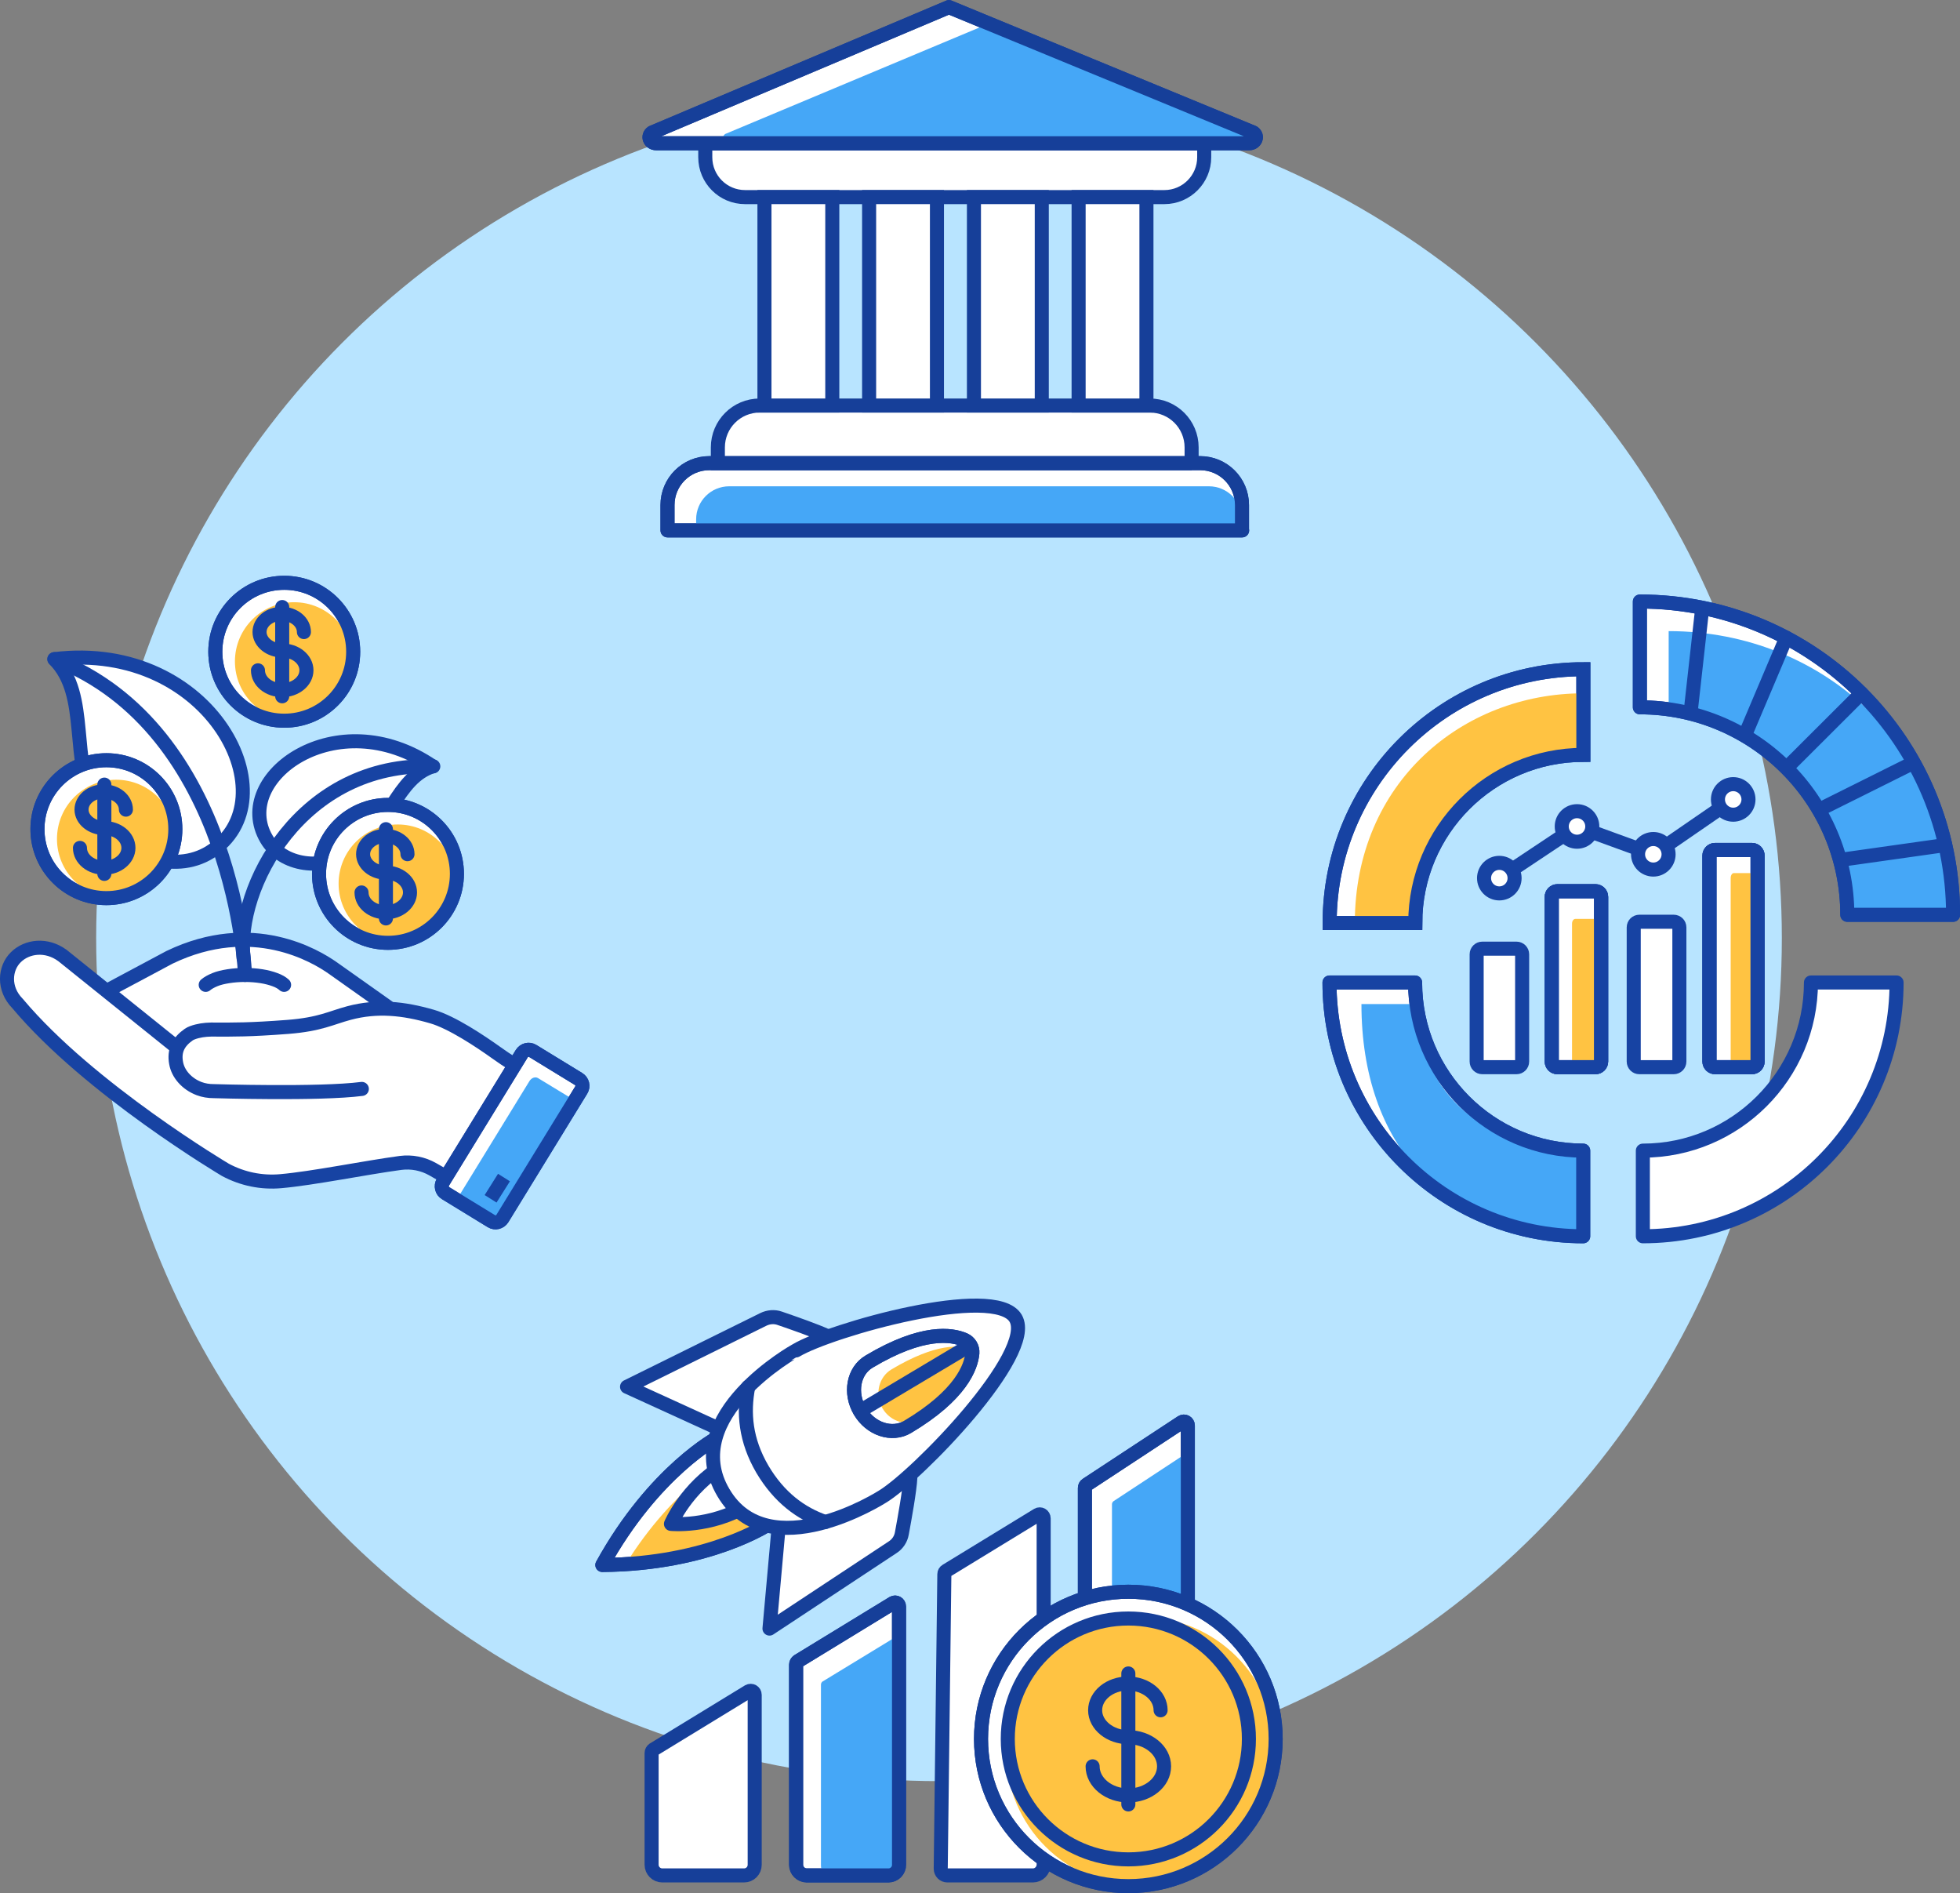 <?xml version="1.0" encoding="utf-8"?>
<!-- Generator: Adobe Illustrator 26.2.1, SVG Export Plug-In . SVG Version: 6.00 Build 0)  -->
<svg version="1.1" id="Layer_1" xmlns="http://www.w3.org/2000/svg" xmlns:xlink="http://www.w3.org/1999/xlink" x="0px" y="0px"
	 viewBox="0 0 1245.3 1202.5" style="enable-background:new 0 0 1245.3 1202.5;" xml:space="preserve">
<rect x="0" y="0" width="1245.3" height="1202.5" fill="#808080" stroke="none"/>
<style type="text/css">
	.st0{fill:#B8E4FF;}
	.st1{fill:#FFFFFF;stroke:#163F99;stroke-width:8.926;stroke-linecap:round;stroke-linejoin:round;stroke-miterlimit:10;}
	.st2{fill:#FFC342;}
	.st3{fill:none;stroke:#163F99;stroke-width:8.926;stroke-linecap:round;stroke-linejoin:round;stroke-miterlimit:10;}
	.st4{fill:#FFFFFF;stroke:#163F99;stroke-width:8.926;stroke-linejoin:round;stroke-miterlimit:10;}
	.st5{fill:#45A7F7;}
	.st6{fill:none;stroke:#163F99;stroke-width:8.926;stroke-linejoin:round;stroke-miterlimit:10;}
	.st7{fill:#FFFFFF;stroke:#1743A3;stroke-width:8.926;stroke-linecap:round;stroke-linejoin:round;stroke-miterlimit:10;}
	.st8{fill:#FFFFFF;}
	.st9{fill:none;stroke:#1743A3;stroke-width:8.926;stroke-linecap:round;stroke-linejoin:round;stroke-miterlimit:10;}
	.st10{fill:#FFFFFF;stroke:#1743A3;stroke-width:8.926;stroke-miterlimit:10;}
	.st11{fill:none;stroke:#1743A3;stroke-width:8.926;stroke-miterlimit:10;}
	.st12{fill:#FFFFFF;stroke:#163F99;stroke-width:8.926;stroke-miterlimit:10;}
</style>
<g>
	<circle class="st0" cx="596.6" cy="595.9" r="535.5"/>
	<g>
		<g>
			<g>
				<path class="st1" d="M488.5,968.1c0,0-37.9,25.5-105.8,26c33-59.8,73.4-81,73.4-81"/>
				<path class="st2" d="M488.5,968.1c0,0-33.3,22.1-91,25.5c30.7-49.3,65.9-68,65.9-68"/>
				<path class="st3" d="M488.5,968.1c0,0-37.9,25.5-105.8,26c33-59.8,73.4-81,73.4-81"/>
				<path class="st1" d="M474.8,956.3C451,970.5,426.3,968,426.3,968s9.7-23,33.5-37.2"/>
				<path class="st1" d="M494.5,972.3l-5.6,62.2l78.3-51.7c3.1-2,5.2-5.2,5.8-8.8c1.7-9.2,5-27.3,5.4-35.5l0,0"/>
				<path class="st1" d="M525.6,848.7L525.6,848.7c-7.4-3.4-22.3-8.6-30.2-11.3c-3.4-1.2-7.1-0.9-10.4,0.7l-86.6,42.8l57.8,26.4"/>
				<path class="st1" d="M459.6,948.1c28.7,48.8,100.9,2.7,100.9,2.7c21.8-13,97.9-91.1,84.8-113.4c-13.1-22.3-117.7,7.4-139.5,20.4
					C505.7,857.8,430.8,899.3,459.6,948.1z"/>
				<path class="st3" d="M475.4,880.9c-3.2,16.6-1.8,33.9,9,52.4c10.6,17.9,24.5,28.2,40,33.5"/>
				<path class="st1" d="M576.6,906.4c-9.9,5.9-23.5,1.4-30.2-10c-6.8-11.5-4.2-25.6,5.8-31.5c34-20.3,52.6-17.3,60.6-13.8
					c3.3,1.5,5.3,4.9,5,8.5C617,868.2,610.7,886.1,576.6,906.4"/>
				<path class="st2" d="M585.1,901.4c-8.3,5-19.3,1.9-24.4-6.8c-5.1-8.7-2.5-19.9,5.8-24.8c28.6-17,43.7-15.3,50.1-12.9
					c2.7,1,4.2,3.6,3.8,6.5C619.4,870.2,613.6,884.4,585.1,901.4"/>
				<path class="st3" d="M576.6,906.4c-9.9,5.9-23.5,1.4-30.2-10c-6.8-11.5-4.2-25.6,5.8-31.5c34-20.3,52.6-17.3,60.6-13.8
					c3.3,1.5,5.3,4.9,5,8.5C617,868.2,610.7,886.1,576.6,906.4"/>
				<line class="st3" x1="614.8" y1="855.5" x2="546.4" y2="896.3"/>
			</g>
			<g>
				<path class="st4" d="M564.5,1191.3h-51.9c-3.7,0-6.8-3-6.8-6.8v-127.1c0-0.9,0.5-1.7,1.2-2.2l60.4-36.9c1.7-1,3.8,0.2,3.8,2.2
					v164C571.3,1188.2,568.2,1191.3,564.5,1191.3z"/>
				<path class="st5" d="M566.1,1191.3h-39.4c-2.8,0-5.1-2.8-5.1-6.2v-114.9c0-0.8,0.3-1.5,0.9-2l45.8-27.9c1.3-0.9,2.9,0.2,2.9,2
					v142.8C571.3,1188.5,569,1191.3,566.1,1191.3z"/>
				<path class="st6" d="M564.5,1191.3h-51.9c-3.7,0-6.8-3-6.8-6.8v-127.1c0-0.9,0.5-1.7,1.2-2.2l60.4-36.9c1.7-1,3.8,0.2,3.8,2.2
					v164C571.3,1188.2,568.2,1191.3,564.5,1191.3z"/>
				<path class="st1" d="M656.3,1191.3h-54.4c-2.3,0-4.2-1.9-4.2-4.3l2.3-187.1c0-0.9,0.5-1.7,1.2-2.1l58.1-35.5
					c1.7-1,3.8,0.2,3.8,2.2v220.1C663,1188.2,660,1191.3,656.3,1191.3z"/>
				<path class="st4" d="M748,1191.3h-51.9c-3.7,0-6.8-3-6.8-6.8V945.2c0-0.9,0.4-1.7,1.1-2.1l60.4-39.7c1.7-1.1,3.9,0.1,3.9,2.1
					v279C754.8,1188.2,751.8,1191.3,748,1191.3z"/>
				<path class="st5" d="M748.5,1191.3l-35.7-8.1c-3.5,0-6.3-2.8-6.3-6.3V955.5c0-0.8,0.4-1.5,1.1-2l43.5-28.6c1.5-1,3.6,0.1,3.6,2
					V1185C754.8,1188.5,752,1191.3,748.5,1191.3z"/>
				<path class="st6" d="M748,1191.3h-51.9c-3.7,0-6.8-3-6.8-6.8V945.2c0-0.9,0.4-1.7,1.1-2.1l60.4-39.7c1.7-1.1,3.9,0.1,3.9,2.1
					v279C754.8,1188.2,751.8,1191.3,748,1191.3z"/>
				<path class="st1" d="M479.5,1076.6l0,107.9c0,3.8-3,6.8-6.8,6.8h-51.9c-3.7,0-6.8-3-6.8-6.8v-71c0-0.9,0.5-1.7,1.2-2.2
					l60.4-36.9C477.4,1073.4,479.5,1074.6,479.5,1076.6z"/>
			</g>
		</g>
		<g>
			<ellipse class="st1" cx="716.9" cy="1104.6" rx="93.6" ry="93.5"/>
			<ellipse class="st2" cx="724.9" cy="1112.6" rx="85.7" ry="85.5"/>
			<ellipse class="st3" cx="716.9" cy="1104.6" rx="93.6" ry="93.5"/>
			<g>
				<ellipse class="st3" cx="716.9" cy="1104.6" rx="76.6" ry="76.5"/>
			</g>
			<g>
				<path class="st3" d="M694.2,1122c0,10.2,10.2,18.5,22.7,18.5c12.5,0,22.7-8.3,22.7-18.5c0-10.2-10.2-18.5-22.7-18.5
					c-11.5,0-21.1-7.7-21.1-17.1s9.3-17,20.8-17c11.5,0,20.8,7.6,20.8,17"/>
				<line class="st1" x1="716.9" y1="1146.2" x2="716.9" y2="1063"/>
			</g>
		</g>
	</g>
	<g>
		<path class="st7" d="M246.5,639.7l-35.2-24.9c-10.4-7.3-50.8-32.1-103.6-6.7l-32.4,17.3l-7.6,4.1
			C67.6,629.5,129.1,727.7,246.5,639.7z"/>
		<g>
			<g>
				<g>
					<polygon class="st8" points="109.1,662.9 327,676.6 318.5,767.6 274.9,742.8 111.6,688.1 					"/>
					<path class="st7" d="M314.4,765.3l-39.5-22.6c-6.2-3.5-13.3-4.9-20.4-4c-22.9,3.1-55.7,9.8-76.1,11.6
						c-12.2,1.1-24.4-1.4-35.2-7.2c0,0-86.3-51.1-132-105.6c-9.4-9.5-8.2-22.5-1.2-29.4c7.1-7.1,19.5-8.6,29.6-1.2l-0.1-0.1
						l73.2,58.8"/>
					<path class="st7" d="M229.9,691.7c-27,3.5-94.2,1.4-94.2,1.4c-3.1,0-6.3-0.5-9.2-1.6c-7.9-3-13.4-9.4-14.6-16.2
						c-1.5-8,1.6-13.6,8-18.1c1.3-0.9,3.3-1.6,5.3-2.1c4-1,7.7-1.2,12.3-1.1c10.6,0,20.7,0.2,45.4-1.7c20.5-1.6,27.5-5.8,38.8-8.8
						c17.9-4.8,34.7-3,52.7,2.2c12.6,3.6,30.7,15.7,41.2,23.2c11.9,8.7,37.7,23.2,37.7,23.2"/>
				</g>
			</g>
			<g>
				<path class="st7" d="M283.1,757.9l29.1,17.8c2.4,1.5,5.5,0.7,7-1.7l50.1-81.6c1.5-2.4,0.7-5.5-1.7-7l-29.1-17.8
					c-2.4-1.5-5.5-0.7-7,1.7l-50.1,81.6C280,753.3,280.7,756.5,283.1,757.9z"/>
				<path class="st5" d="M293.1,764.1l20.4,12.4c1.7,1,4.1,0.2,5.4-1.9l44-71.7c1.3-2.1,1-4.6-0.7-5.7l-20.4-12.4
					c-1.7-1-4.1-0.2-5.4,1.9l-44,71.7C291.1,760.5,291.5,763,293.1,764.1z"/>
				<path class="st9" d="M283.1,757.9l29.1,17.8c2.4,1.5,5.5,0.7,7-1.7l50.1-81.6c1.5-2.4,0.7-5.5-1.7-7l-29.1-17.8
					c-2.4-1.5-5.5-0.7-7,1.7l-50.1,81.6C280,753.3,280.7,756.5,283.1,757.9z"/>
				<line class="st10" x1="320.2" y1="748" x2="311.7" y2="761.5"/>
			</g>
		</g>
		<g>
			<g>
				<path class="st7" d="M34.5,418.7c100.2-12.1,151.2,89.7,99,122.5c-22.9,14.4-56.4,2.8-71.7-25C43.5,482.7,57.6,441.9,34.5,418.7
					z"/>
				<path class="st9" d="M155.7,619.3c0,0-6-156-121.1-200.6"/>
				<path class="st7" d="M274.9,486.8c-61-41.7-128.4,7.2-105.6,46.1c10,17.1,35.7,20.9,55,8C247.4,525.3,252,494.1,274.9,486.8z"/>
				<path class="st9" d="M275.3,486.8c-84-2.9-125.9,77.3-120.5,121.9"/>
				<path class="st9" d="M130.7,625.6c1.4-1.2,3.4-2.3,5.8-3.3s5.4-1.7,8.6-2.2c3.2-0.5,6.8-0.8,10.5-0.8s7.3,0.3,10.5,0.8
					c3.2,0.5,6.2,1.3,8.6,2.2c2.5,0.9,4.4,2,5.8,3.3"/>
			</g>
		</g>
		<g>
			<ellipse class="st10" cx="67.6" cy="526.7" rx="43.8" ry="43.8"/>
			
				<ellipse transform="matrix(1 -1.154898e-03 1.154898e-03 1 -0.616 8.562566e-02)" class="st2" cx="73.8" cy="532.9" rx="37.6" ry="37.6"/>
			<ellipse class="st11" cx="67.6" cy="526.7" rx="43.8" ry="43.8"/>
			<g>
				<path class="st9" d="M50.8,538.6c0,7,6.9,12.6,15.4,12.6s15.4-5.7,15.4-12.6c0-7-6.9-12.6-15.4-12.6c-7.8,0-14.4-5.3-14.4-11.7
					c0-6.4,6.3-11.6,14.1-11.6s14.1,5.2,14.1,11.6"/>
				<line class="st7" x1="66.3" y1="555.1" x2="66.3" y2="498.4"/>
			</g>
		</g>
		<g>
			<ellipse class="st10" cx="180.6" cy="414" rx="43.8" ry="43.8"/>
			
				<ellipse transform="matrix(1.149589e-03 -1 1 1.149589e-03 -233.551 606.56)" class="st2" cx="186.9" cy="420.2" rx="37.6" ry="37.6"/>
			<ellipse class="st11" cx="180.6" cy="414" rx="43.8" ry="43.8"/>
			<g>
				<path class="st9" d="M163.9,425.8c0,7,6.9,12.6,15.4,12.6c8.5,0,15.4-5.7,15.4-12.6c0-7-6.9-12.6-15.4-12.6
					c-7.8,0-14.4-5.3-14.4-11.7s6.3-11.6,14.1-11.6s14.1,5.2,14.1,11.6"/>
				<line class="st7" x1="179.3" y1="442.3" x2="179.3" y2="385.6"/>
			</g>
		</g>
		<g>
			<ellipse class="st10" cx="246.5" cy="555.1" rx="43.8" ry="43.8"/>
			
				<ellipse transform="matrix(1.149589e-03 -1 1 1.149589e-03 -308.858 813.378)" class="st2" cx="252.7" cy="561.3" rx="37.6" ry="37.6"/>
			<ellipse class="st11" cx="246.5" cy="555.1" rx="43.8" ry="43.8"/>
			<g>
				<path class="st9" d="M229.7,566.9c0,7,6.9,12.6,15.4,12.6c8.5,0,15.4-5.7,15.4-12.6c0-7-6.9-12.6-15.4-12.6
					c-7.8,0-14.4-5.3-14.4-11.7c0-6.4,6.3-11.6,14.1-11.6s14.1,5.2,14.1,11.6"/>
				<line class="st7" x1="245.2" y1="583.4" x2="245.2" y2="526.7"/>
			</g>
		</g>
	</g>
	<g>
		<g>
			<path class="st10" d="M899.2,586.3c0-58.9,47.9-106.8,106.8-106.8v-54.4c-89,0-161.2,72.2-161.2,161.2L899.2,586.3z"/>
		</g>
		<g>
			<path class="st2" d="M899.2,586.3c0-58.9,47.9-106.8,106.8-106.8v-39.1c-76.9,0-145.2,56.8-145.2,145.9L899.2,586.3z"/>
		</g>
		<g>
			<path class="st11" d="M899.2,586.3c0-58.9,47.9-106.8,106.8-106.8v-54.4c-89,0-161.2,72.2-161.2,161.2L899.2,586.3z"/>
		</g>
		<g>
			<path class="st7" d="M1005.9,785.3c-89,0-161.2-72.2-161.2-161.2l54.4,0c0,58.9,47.9,106.8,106.8,106.8V785.3z"/>
		</g>
		<g>
			<path class="st5" d="M1005.9,785.3c-89,0-140.9-58.5-140.9-147.5l35.6,0c0,58.9,46.4,93.1,105.3,93.1V785.3z"/>
		</g>
		<g>
			<path class="st9" d="M1005.9,785.3c-89,0-161.2-72.2-161.2-161.2l54.4,0c0,58.9,47.9,106.8,106.8,106.8V785.3z"/>
		</g>
		<g>
			<path class="st7" d="M1043.8,785.3c89,0,161.2-72.2,161.2-161.2l-54.4,0c0,58.9-47.9,106.8-106.8,106.8V785.3z"/>
		</g>
		<g>
			<path class="st7" d="M1240.9,581.1c0-109.9-89.1-199-199-199v67.2c72.7,0,131.8,59.1,131.8,131.8L1240.9,581.1z"/>
			<path class="st5" d="M1240.9,581.1c0-103.9-80.9-180.2-180.7-180.2v49.6c66,0,113.5,61.9,113.5,130.5L1240.9,581.1z"/>
			<path class="st9" d="M1240.9,581.1c0-109.9-89.1-199-199-199v67.2c72.7,0,131.8,59.1,131.8,131.8L1240.9,581.1z"/>
			<line class="st7" x1="1182.6" y1="440.4" x2="1135.4" y2="487.5"/>
			<line class="st7" x1="1214.7" y1="485" x2="1156.9" y2="513.8"/>
			<line class="st7" x1="1235.9" y1="536.8" x2="1170.1" y2="546.1"/>
			<line class="st7" x1="1134.9" y1="405.1" x2="1109.1" y2="466"/>
			<line class="st7" x1="1081.5" y1="386.5" x2="1074.1" y2="452.8"/>
		</g>
		<g>
			<g>
				<path class="st10" d="M1086.1,674.3c0,2,1.6,3.6,3.6,3.6h23.4c2,0,3.6-1.6,3.6-3.6V543.5c0-2-1.6-3.6-3.6-3.6h-23.4
					c-2,0-3.6,1.6-3.6,3.6V674.3z"/>
				<path class="st2" d="M1099.6,674.7c0,1.8,0.9,3.2,2,3.2h13.1c1.1,0,2-1.4,2-3.2V557.8c0-1.8-0.9-3.2-2-3.2h-13.1
					c-1.1,0-2,1.4-2,3.2V674.7z"/>
				<path class="st11" d="M1086.1,674.3c0,2,1.6,3.6,3.6,3.6h23.4c2,0,3.6-1.6,3.6-3.6V543.5c0-2-1.6-3.6-3.6-3.6h-23.4
					c-2,0-3.6,1.6-3.6,3.6V674.3z"/>
				<path class="st9" d="M1086.1,674.3c0,2,1.6,3.6,3.6,3.6h23.4c2,0,3.6-1.6,3.6-3.6V543.5c0-2-1.6-3.6-3.6-3.6h-23.4
					c-2,0-3.6,1.6-3.6,3.6V674.3z"/>
			</g>
			<g>
				<path class="st8" d="M1038,674.3c0,2,1.6,3.6,3.6,3.6h21.8c2,0,3.6-1.6,3.6-3.6v-85.2c0-2-1.6-3.6-3.6-3.6h-21.8
					c-2,0-3.6,1.6-3.6,3.6V674.3z"/>
				<path class="st9" d="M1038,674.3c0,2,1.6,3.6,3.6,3.6h21.8c2,0,3.6-1.6,3.6-3.6v-85.2c0-2-1.6-3.6-3.6-3.6h-21.8
					c-2,0-3.6,1.6-3.6,3.6V674.3z"/>
			</g>
			<g>
				<path class="st8" d="M938.2,674.3c0,2,1.6,3.6,3.6,3.6h21.7c2,0,3.6-1.6,3.6-3.6v-68.1c0-2-1.6-3.6-3.6-3.6h-21.7
					c-2,0-3.6,1.6-3.6,3.6V674.3z"/>
				<path class="st9" d="M938.2,674.3c0,2,1.6,3.6,3.6,3.6h21.7c2,0,3.6-1.6,3.6-3.6v-68.1c0-2-1.6-3.6-3.6-3.6h-21.7
					c-2,0-3.6,1.6-3.6,3.6V674.3z"/>
			</g>
			<g>
				<path class="st10" d="M985.9,674.3c0,2,1.6,3.6,3.6,3.6h24.2c2,0,3.6-1.6,3.6-3.6V569.7c0-2-1.6-3.6-3.6-3.6h-24.2
					c-2,0-3.6,1.6-3.6,3.6V674.3z"/>
				<path class="st2" d="M998.8,674.8c0,1.7,1,3,2.1,3h14.2c1.2,0,2.1-1.4,2.1-3v-88.1c0-1.7-1-3-2.1-3h-14.2c-1.2,0-2.1,1.4-2.1,3
					V674.8z"/>
				<path class="st11" d="M985.9,674.3c0,2,1.6,3.6,3.6,3.6h24.2c2,0,3.6-1.6,3.6-3.6V569.7c0-2-1.6-3.6-3.6-3.6h-24.2
					c-2,0-3.6,1.6-3.6,3.6V674.3z"/>
				<path class="st9" d="M985.9,674.3c0,2,1.6,3.6,3.6,3.6h24.2c2,0,3.6-1.6,3.6-3.6V569.7c0-2-1.6-3.6-3.6-3.6h-24.2
					c-2,0-3.6,1.6-3.6,3.6V674.3z"/>
			</g>
			<g>
				<polyline class="st9" points="952.6,557.8 1001.9,525 1050.5,542.7 1101.2,507.8 				"/>
				<ellipse class="st7" cx="952.6" cy="557.8" rx="9.7" ry="9.7"/>
				
					<ellipse transform="matrix(3.968824e-03 -1 1 3.968824e-03 472.995 1524.79)" class="st7" cx="1001.9" cy="525" rx="9.7" ry="9.7"/>
				
					<ellipse transform="matrix(4.032783e-03 -1 1 4.032783e-03 503.511 1590.973)" class="st7" cx="1050.5" cy="542.7" rx="9.7" ry="9.7"/>
				
					<ellipse transform="matrix(1 -4.098880e-03 4.098880e-03 1 -2.072 4.518)" class="st7" cx="1101.2" cy="507.8" rx="9.7" ry="9.7"/>
			</g>
		</g>
	</g>
	<g>
		<g>
			<path class="st4" d="M789.2,336.9H424.1v-16.1c0-14.7,11.9-26.6,26.6-26.6h311.8c14.7,0,26.6,11.9,26.6,26.6V336.9z"/>
			<path class="st5" d="M789.2,336.9H442.3v-7c0-11.6,9.4-21,21-21h304.8c11.6,0,21,9.4,21,21V336.9z"/>
			<path class="st12" d="M757.2,294.2H456.1v-10c0-14.7,11.9-26.6,26.6-26.6h247.8c14.7,0,26.6,11.9,26.6,26.6V294.2z"/>
			<path class="st12" d="M739.8,125.2H473.4c-14,0-25.3-11.3-25.3-25.3V91h317v8.9C765.1,113.8,753.8,125.2,739.8,125.2z"/>
			<rect x="485.7" y="125.2" class="st12" width="43.1" height="132.4"/>
			<rect x="552.2" y="125.2" class="st12" width="43.1" height="132.4"/>
			<rect x="618.8" y="125.2" class="st12" width="43.1" height="132.4"/>
			<rect x="685.3" y="125.2" class="st12" width="43.1" height="132.4"/>
			<path class="st4" d="M793.7,91H416.9c-4,0-5.8-4.6-2.6-6.8L602.9,4.5l193.4,79.7C799.5,86.4,797.7,91,793.7,91z"/>
			<path class="st5" d="M794.2,91H463.1c-3.5,0-5.1-4-2.3-5.9l165.7-69.4l170,69.4C799.3,87,797.7,91,794.2,91z"/>
			<path class="st6" d="M789.2,336.9H424.1v-16.1c0-14.7,11.9-26.6,26.6-26.6h311.8c14.7,0,26.6,11.9,26.6,26.6V336.9z"/>
			<path class="st6" d="M793.7,91H416.9c-4,0-5.8-4.6-2.6-6.8L602.9,4.5l193.4,79.7C799.5,86.4,797.7,91,793.7,91z"/>
		</g>
	</g>
</g>
</svg>
